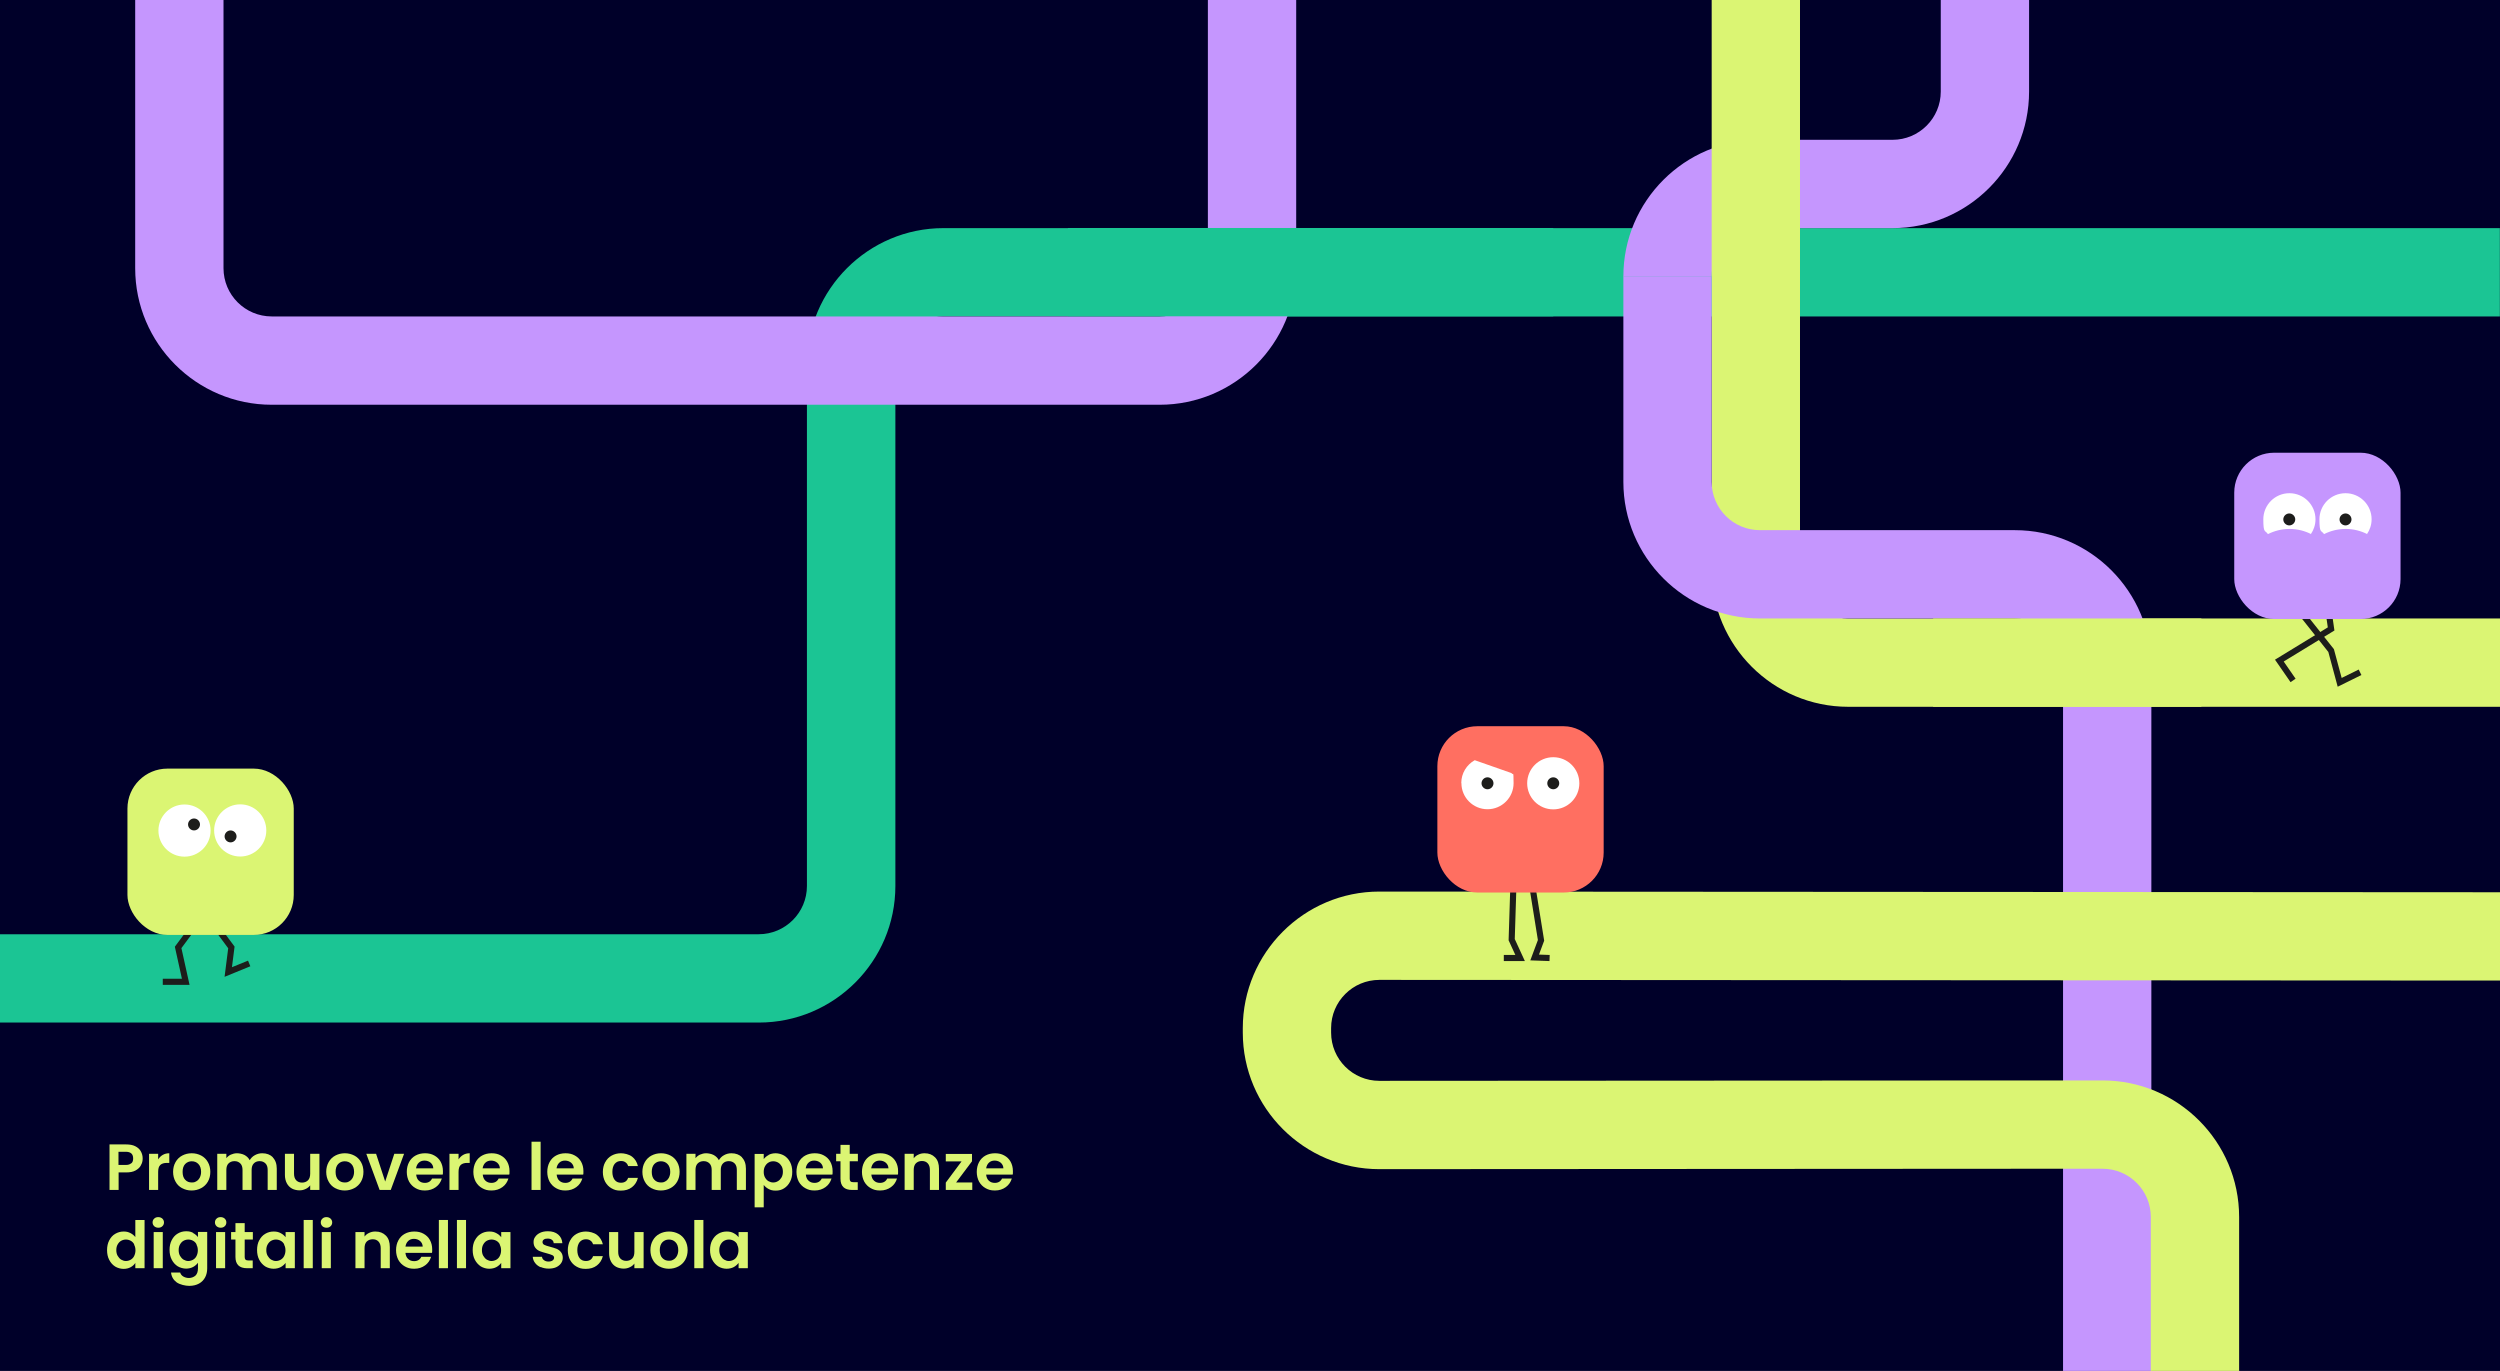 <?xml version="1.0" encoding="UTF-8"?>
<svg id="Ebene_1" xmlns="http://www.w3.org/2000/svg" xmlns:xlink="http://www.w3.org/1999/xlink" version="1.1" viewBox="0 0 1840 1009">
  <!-- Generator: Adobe Illustrator 29.3.1, SVG Export Plug-In . SVG Version: 2.1.0 Build 151)  -->
  <defs>
    <style>
      .st0 {
        fill: #dbf573;
      }

      .st1 {
        fill: #1bc594;
      }

      .st2 {
        fill: #ff6f61;
      }

      .st3 {
        fill: #1d1d1b;
      }

      .st4 {
        fill: #fff;
      }

      .st5 {
        fill: none;
        stroke: #1d1d1b;
        stroke-width: 4.5px;
      }

      .st6 {
        fill: #000029;
      }

      .st7 {
        fill: #c596fe;
      }
    </style>
  </defs>
  <rect class="st6" width="1840" height="1009"/>
  <path class="st1" d="M558.4,752.6H0v-65h558.4c19.6,0,35.5-15.9,35.5-35.5v-383.7c0-55.4,45.1-100.5,100.5-100.5h1145.5v65H694.5c-19.6,0-35.5,15.9-35.5,35.5v383.7c0,55.4-45.1,100.5-100.5,100.5h0Z"/>
  <rect class="st7" x="1518.4" y="519.4" width="65" height="489.6"/>
  <path class="st7" d="M1259.8,203.4h-65c0-55.4,45.1-100.5,100.5-100.5h97.6c19.6,0,35.5-15.9,35.5-35.5V0h65v67.4c0,55.4-45.1,100.5-100.5,100.5h-97.6c-19.6,0-35.5,15.9-35.5,35.5h0Z"/>
  <path class="st0" d="M1648,1009h-65v-113.3c0-19.6-15.9-35.5-35.5-35.5h-47.7l-484.6.3c-55.4,0-100.5-45.1-100.5-100.5v-3.3c0-55.4,45.1-100.5,100.5-100.5l824.9.5v65l-824.9-.5c-19.6,0-35.5,15.9-35.5,35.5v3.3c0,19.6,15.9,35.5,35.5,35.5l484.6-.3h47.7c55.4,0,100.5,45.1,100.5,100.5v113.3Z"/>
  <path class="st0" d="M1840,520.2h-479.7c-55.4,0-100.5-45.1-100.5-100.5V0h65v419.7c0,19.6,15.9,35.5,35.5,35.5h479.7v65Z"/>
  <path class="st7" d="M853.5,297.9H200c-55.4,0-100.5-45.1-100.5-100.5V-.3h65v197.7c0,19.6,15.9,35.5,35.5,35.5h653.5c19.6,0,35.5-15.9,35.5-35.5V-.3h65v197.7c0,55.4-45.1,100.5-100.5,100.5Z"/>
  <path class="st7" d="M1583.4,490.7h-65c0-19.6-15.9-35.5-35.5-35.5h-187.6c-55.4,0-100.5-45.1-100.5-100.5v-151.4h65v151.4c0,19.6,15.9,35.5,35.5,35.5h187.6c55.4,0,100.5,45.1,100.5,100.5Z"/>
  <rect class="st0" x="1422.8" y="455.2" width="197.4" height="65"/>
  <g>
    <polyline class="st5" points="160.5 684.1 170.3 697.3 168 715.4 183.4 709.1"/>
    <polyline class="st5" points="140.9 684.1 131.1 697.3 136.7 722.6 119.8 722.6"/>
    <g>
      <rect class="st0" x="93.8" y="565.7" width="122.4" height="122.4" rx="29.4" ry="29.4"/>
      <path class="st4" d="M135.8,630.5c10.6,0,19.2-8.6,19.2-19.2s-8.6-19.2-19.2-19.2-19.2,8.6-19.2,19.2,8.6,19.2,19.2,19.2"/>
      <path class="st3" d="M142.8,611.2c2.4,0,4.4-2,4.4-4.4s-2-4.4-4.4-4.4-4.4,2-4.4,4.4,2,4.4,4.4,4.4"/>
      <path class="st4" d="M176.8,592c-10.6,0-19.2,8.6-19.2,19.2s8.6,19.2,19.2,19.2,19.2-8.6,19.2-19.2-8.6-19.2-19.2-19.2"/>
      <path class="st3" d="M169.7,611.2c-2.4,0-4.4,2-4.4,4.4s2,4.4,4.4,4.4,4.4-2,4.4-4.4-2-4.4-4.4-4.4"/>
    </g>
  </g>
  <g>
    <polyline class="st5" points="1712.3 439.2 1715.7 462.9 1677.6 486.2 1687.7 500.8"/>
    <polyline class="st5" points="1690.2 446.7 1715.7 478.8 1722 502.2 1737 494.8"/>
    <g>
      <rect class="st7" x="1644.4" y="333.2" width="122.4" height="122.4" rx="29.4" ry="29.4"/>
      <path class="st4" d="M1700.8,393.1c2.1-3.1,3.4-6.8,3.4-10.9,0-10.6-8.6-19.2-19.2-19.2s-19.2,8.6-19.2,19.2,1.3,7.8,3.4,10.9c4.8-2.4,10.1-3.8,15.9-3.8s11.1,1.4,15.9,3.8"/>
      <path class="st3" d="M1684.9,386.7c2.4,0,4.4-2,4.4-4.4s-2-4.4-4.4-4.4-4.4,2-4.4,4.4,2,4.4,4.4,4.4"/>
      <path class="st4" d="M1742.1,393.1c2.1-3.1,3.4-6.8,3.4-10.9,0-10.6-8.6-19.2-19.2-19.2s-19.2,8.6-19.2,19.2,1.3,7.8,3.4,10.9c4.8-2.4,10.1-3.8,15.9-3.8s11.1,1.4,15.9,3.8"/>
      <path class="st3" d="M1726.3,386.7c2.4,0,4.4-2,4.4-4.4s-2-4.4-4.4-4.4-4.4,2-4.4,4.4,2,4.4,4.4,4.4"/>
    </g>
  </g>
  <g>
    <polyline class="st5" points="1124.4 631.2 1134.2 692.1 1129.5 704.7 1140.5 705.1"/>
    <polyline class="st5" points="1114.5 631.2 1112.6 691.6 1118.8 705.1 1106.8 705.1"/>
    <rect class="st2" x="1057.9" y="534.5" width="122.4" height="122.4" rx="29.4" ry="29.4"/>
    <path class="st4" d="M1143.2,595.7c10.6,0,19.2-8.6,19.2-19.2s-8.6-19.2-19.2-19.2-19.2,8.6-19.2,19.2,8.6,19.2,19.2,19.2"/>
    <path class="st3" d="M1143.2,580.9c2.4,0,4.4-2,4.4-4.4s-2-4.4-4.4-4.4-4.4,2-4.4,4.4,2,4.4,4.4,4.4"/>
    <path class="st4" d="M1075.6,576.4c0,10.6,8.6,19.2,19.2,19.2s19.2-8.6,19.2-19.2-.5-5.1-1.5-7.4l-27.1-9.5c-5.9,3.3-9.9,9.6-9.9,16.8"/>
    <path class="st3" d="M1094.8,580.9c2.4,0,4.4-2,4.4-4.4s-2-4.4-4.4-4.4-4.4,2-4.4,4.4,2,4.4,4.4,4.4"/>
  </g>
  <rect class="st1" x="786" y="167.8" width="357.2" height="65"/>
  <g>
    <path class="st0" d="M103.7,857.7c-.8,1.6-2.2,2.8-4,3.8-1.8,1-4.1,1.4-6.8,1.4h-5.6v12.9h-6.7v-33.5h12.3c2.6,0,4.8.4,6.6,1.3,1.8.9,3.2,2.1,4.1,3.7.9,1.6,1.4,3.3,1.4,5.3s-.4,3.5-1.3,5ZM96.7,856.2c.9-.8,1.3-2,1.3-3.6,0-3.3-1.8-4.9-5.5-4.9h-5.3v9.7h5.3c1.9,0,3.2-.4,4.1-1.3Z"/>
    <path class="st0" d="M119.8,850c1.4-.8,3-1.2,4.8-1.2v7.1h-1.8c-2.1,0-3.7.5-4.8,1.5-1.1,1-1.6,2.7-1.6,5.2v13.2h-6.7v-26.6h6.7v4.1c.9-1.4,2-2.5,3.4-3.3Z"/>
    <path class="st0" d="M134,874.5c-2-1.1-3.7-2.7-4.8-4.8-1.2-2.1-1.8-4.5-1.8-7.2s.6-5.1,1.8-7.2c1.2-2.1,2.8-3.7,4.9-4.8,2.1-1.1,4.4-1.7,7-1.7s4.9.6,7,1.7c2.1,1.1,3.7,2.7,4.9,4.8,1.2,2.1,1.8,4.5,1.8,7.2s-.6,5.1-1.8,7.2c-1.2,2.1-2.9,3.7-5,4.8-2.1,1.1-4.4,1.7-7,1.7s-4.9-.6-6.9-1.7ZM144.4,869.5c1.1-.6,1.9-1.5,2.6-2.7.6-1.2,1-2.6,1-4.3,0-2.5-.7-4.5-2-5.8-1.3-1.4-3-2-4.9-2s-3.5.7-4.8,2c-1.3,1.4-1.9,3.3-1.9,5.8s.6,4.5,1.9,5.8c1.3,1.4,2.9,2,4.8,2s2.4-.3,3.4-.9Z"/>
    <path class="st0" d="M200.7,851.8c2,2,3,4.8,3,8.4v15.6h-6.7v-14.7c0-2.1-.5-3.7-1.6-4.8-1.1-1.1-2.5-1.7-4.3-1.7s-3.3.6-4.3,1.7c-1.1,1.1-1.6,2.7-1.6,4.8v14.7h-6.7v-14.7c0-2.1-.5-3.7-1.6-4.8-1.1-1.1-2.5-1.7-4.3-1.7s-3.3.6-4.4,1.7c-1.1,1.1-1.6,2.7-1.6,4.8v14.7h-6.7v-26.6h6.7v3.2c.9-1.1,2-2,3.3-2.6,1.4-.6,2.9-1,4.5-1s3.9.4,5.6,1.3c1.6.9,2.9,2.1,3.8,3.8.9-1.5,2.1-2.8,3.8-3.7,1.6-.9,3.4-1.4,5.4-1.4,3.3,0,5.9,1,7.9,3Z"/>
    <path class="st0" d="M235.1,849.2v26.6h-6.8v-3.4c-.9,1.2-2,2.1-3.4,2.7-1.4.7-2.9,1-4.5,1s-3.9-.4-5.5-1.3c-1.6-.9-2.9-2.2-3.8-3.9s-1.4-3.8-1.4-6.1v-15.6h6.7v14.6c0,2.1.5,3.7,1.6,4.9,1.1,1.1,2.5,1.7,4.3,1.7s3.3-.6,4.4-1.7c1.1-1.1,1.6-2.8,1.6-4.9v-14.6h6.8Z"/>
    <path class="st0" d="M246.7,874.5c-2-1.1-3.7-2.7-4.8-4.8-1.2-2.1-1.8-4.5-1.8-7.2s.6-5.1,1.8-7.2c1.2-2.1,2.8-3.7,4.9-4.8,2.1-1.1,4.4-1.7,7-1.7s4.9.6,7,1.7c2.1,1.1,3.7,2.7,4.9,4.8,1.2,2.1,1.8,4.5,1.8,7.2s-.6,5.1-1.8,7.2c-1.2,2.1-2.9,3.7-5,4.8-2.1,1.1-4.4,1.7-7,1.7s-4.9-.6-6.9-1.7ZM257,869.5c1.1-.6,1.9-1.5,2.6-2.7.6-1.2,1-2.6,1-4.3,0-2.5-.7-4.5-2-5.8-1.3-1.4-3-2-4.9-2s-3.5.7-4.8,2c-1.3,1.4-1.9,3.3-1.9,5.8s.6,4.5,1.9,5.8c1.3,1.4,2.9,2,4.8,2s2.4-.3,3.4-.9Z"/>
    <path class="st0" d="M283.5,869.6l6.7-20.4h7.2l-9.8,26.6h-8.2l-9.8-26.6h7.2l6.7,20.4Z"/>
    <path class="st0" d="M325.7,864.5h-19.4c.2,1.9.8,3.4,2,4.5,1.2,1.1,2.6,1.6,4.4,1.6,2.5,0,4.3-1.1,5.3-3.2h7.2c-.8,2.6-2.2,4.7-4.4,6.3-2.2,1.6-4.8,2.5-8,2.5s-4.9-.6-6.9-1.7c-2-1.1-3.6-2.7-4.8-4.8-1.1-2.1-1.7-4.5-1.7-7.2s.6-5.2,1.7-7.2c1.1-2.1,2.7-3.7,4.7-4.8,2-1.1,4.3-1.7,7-1.7s4.8.5,6.8,1.6c2,1.1,3.6,2.6,4.7,4.6s1.7,4.3,1.7,6.9,0,1.8-.2,2.6ZM318.9,860c0-1.7-.7-3.1-1.9-4.2-1.2-1-2.7-1.6-4.5-1.6s-3.1.5-4.2,1.5c-1.1,1-1.8,2.4-2.1,4.2h12.6Z"/>
    <path class="st0" d="M340.9,850c1.4-.8,3-1.2,4.8-1.2v7.1h-1.8c-2.1,0-3.7.5-4.8,1.5-1.1,1-1.6,2.7-1.6,5.2v13.2h-6.7v-26.6h6.7v4.1c.9-1.4,2-2.5,3.4-3.3Z"/>
    <path class="st0" d="M374.7,864.5h-19.4c.2,1.9.8,3.4,2,4.5,1.2,1.1,2.6,1.6,4.4,1.6,2.5,0,4.3-1.1,5.3-3.2h7.2c-.8,2.6-2.2,4.7-4.4,6.3-2.2,1.6-4.8,2.5-8,2.5s-4.9-.6-6.9-1.7c-2-1.1-3.6-2.7-4.8-4.8-1.1-2.1-1.7-4.5-1.7-7.2s.6-5.2,1.7-7.2c1.1-2.1,2.7-3.7,4.7-4.8,2-1.1,4.3-1.7,7-1.7s4.8.5,6.8,1.6c2,1.1,3.6,2.6,4.7,4.6s1.7,4.3,1.7,6.9,0,1.8-.2,2.6ZM367.9,860c0-1.7-.7-3.1-1.9-4.2-1.2-1-2.7-1.6-4.5-1.6s-3.1.5-4.2,1.5c-1.1,1-1.8,2.4-2.1,4.2h12.6Z"/>
    <path class="st0" d="M397.9,840.3v35.5h-6.7v-35.5h6.7Z"/>
    <path class="st0" d="M429.1,864.5h-19.4c.2,1.9.8,3.4,2,4.5,1.2,1.1,2.6,1.6,4.4,1.6,2.5,0,4.3-1.1,5.3-3.2h7.2c-.8,2.6-2.2,4.7-4.4,6.3-2.2,1.6-4.8,2.5-8,2.5s-4.9-.6-6.9-1.7c-2-1.1-3.6-2.7-4.8-4.8-1.1-2.1-1.7-4.5-1.7-7.2s.6-5.2,1.7-7.2c1.1-2.1,2.7-3.7,4.7-4.8,2-1.1,4.3-1.7,7-1.7s4.8.5,6.8,1.6c2,1.1,3.6,2.6,4.7,4.6s1.7,4.3,1.7,6.9,0,1.8-.2,2.6ZM422.3,860c0-1.7-.7-3.1-1.9-4.2-1.2-1-2.7-1.6-4.5-1.6s-3.1.5-4.2,1.5c-1.1,1-1.8,2.4-2.1,4.2h12.6Z"/>
    <path class="st0" d="M445.5,855.3c1.1-2.1,2.7-3.7,4.7-4.8,2-1.1,4.3-1.7,6.8-1.7s6,.8,8.2,2.5,3.6,4,4.3,6.9h-7.2c-.4-1.2-1-2.1-1.9-2.7-.9-.7-2-1-3.4-1-1.9,0-3.4.7-4.6,2.1-1.1,1.4-1.7,3.4-1.7,5.9s.6,4.5,1.7,5.9c1.1,1.4,2.6,2.1,4.6,2.1,2.7,0,4.5-1.2,5.3-3.6h7.2c-.7,2.9-2.2,5.2-4.4,6.9-2.2,1.7-4.9,2.5-8.2,2.5s-4.8-.6-6.8-1.7c-2-1.1-3.5-2.7-4.7-4.8-1.1-2.1-1.7-4.5-1.7-7.2s.6-5.2,1.7-7.2Z"/>
    <path class="st0" d="M479.4,874.5c-2-1.1-3.7-2.7-4.8-4.8-1.2-2.1-1.8-4.5-1.8-7.2s.6-5.1,1.8-7.2c1.2-2.1,2.8-3.7,4.9-4.8,2.1-1.1,4.4-1.7,7-1.7s4.9.6,7,1.7c2.1,1.1,3.7,2.7,4.9,4.8,1.2,2.1,1.8,4.5,1.8,7.2s-.6,5.1-1.8,7.2c-1.2,2.1-2.9,3.7-5,4.8-2.1,1.1-4.4,1.7-7,1.7s-4.9-.6-6.9-1.7ZM489.7,869.5c1.1-.6,1.9-1.5,2.6-2.7.6-1.2,1-2.6,1-4.3,0-2.5-.7-4.5-2-5.8-1.3-1.4-3-2-4.9-2s-3.5.7-4.8,2c-1.3,1.4-1.9,3.3-1.9,5.8s.6,4.5,1.9,5.8c1.3,1.4,2.9,2,4.8,2s2.4-.3,3.4-.9Z"/>
    <path class="st0" d="M546,851.8c2,2,3,4.8,3,8.4v15.6h-6.7v-14.7c0-2.1-.5-3.7-1.6-4.8-1.1-1.1-2.5-1.7-4.3-1.7s-3.3.6-4.3,1.7c-1.1,1.1-1.6,2.7-1.6,4.8v14.7h-6.7v-14.7c0-2.1-.5-3.7-1.6-4.8-1.1-1.1-2.5-1.7-4.3-1.7s-3.3.6-4.4,1.7c-1.1,1.1-1.6,2.7-1.6,4.8v14.7h-6.7v-26.6h6.7v3.2c.9-1.1,2-2,3.3-2.6,1.4-.6,2.9-1,4.5-1s3.9.4,5.6,1.3c1.6.9,2.9,2.1,3.8,3.8.9-1.5,2.1-2.8,3.8-3.7,1.6-.9,3.4-1.4,5.4-1.4,3.3,0,5.9,1,7.9,3Z"/>
    <path class="st0" d="M565.7,850c1.5-.8,3.3-1.2,5.2-1.2s4.3.6,6.2,1.7c1.8,1.1,3.3,2.7,4.4,4.8,1.1,2.1,1.6,4.5,1.6,7.2s-.5,5.1-1.6,7.2c-1.1,2.1-2.5,3.7-4.4,4.9-1.8,1.2-3.9,1.7-6.2,1.7s-3.7-.4-5.2-1.2c-1.5-.8-2.7-1.8-3.6-3v16.5h-6.7v-39.3h6.7v3.8c.9-1.2,2.1-2.2,3.6-3ZM575.2,858.3c-.7-1.2-1.5-2.1-2.6-2.7-1.1-.6-2.2-.9-3.5-.9s-2.4.3-3.4.9c-1.1.6-1.9,1.5-2.6,2.7-.7,1.2-1,2.6-1,4.2s.3,3,1,4.2c.7,1.2,1.5,2.1,2.6,2.7,1.1.6,2.2.9,3.4.9s2.4-.3,3.5-1c1.1-.6,1.9-1.6,2.6-2.7.7-1.2,1-2.6,1-4.2s-.3-3-1-4.2Z"/>
    <path class="st0" d="M612.5,864.5h-19.4c.2,1.9.8,3.4,2,4.5,1.2,1.1,2.6,1.6,4.4,1.6,2.5,0,4.3-1.1,5.3-3.2h7.2c-.8,2.6-2.2,4.7-4.4,6.3-2.2,1.6-4.8,2.5-8,2.5s-4.9-.6-6.9-1.7c-2-1.1-3.6-2.7-4.8-4.8-1.1-2.1-1.7-4.5-1.7-7.2s.6-5.2,1.7-7.2c1.1-2.1,2.7-3.7,4.7-4.8,2-1.1,4.3-1.7,7-1.7s4.8.5,6.8,1.6c2,1.1,3.6,2.6,4.7,4.6s1.7,4.3,1.7,6.9,0,1.8-.2,2.6ZM605.7,860c0-1.7-.7-3.1-1.9-4.2-1.2-1-2.7-1.6-4.5-1.6s-3.1.5-4.2,1.5c-1.1,1-1.8,2.4-2.1,4.2h12.6Z"/>
    <path class="st0" d="M625.4,854.7v12.9c0,.9.2,1.5.6,1.9.4.4,1.2.6,2.2.6h3.1v5.7h-4.2c-5.7,0-8.5-2.8-8.5-8.3v-12.8h-3.2v-5.5h3.2v-6.6h6.8v6.6h6v5.5h-6Z"/>
    <path class="st0" d="M660.7,864.5h-19.4c.2,1.9.8,3.4,2,4.5,1.2,1.1,2.6,1.6,4.4,1.6,2.5,0,4.3-1.1,5.3-3.2h7.2c-.8,2.6-2.2,4.7-4.4,6.3-2.2,1.6-4.8,2.5-8,2.5s-4.9-.6-6.9-1.7c-2-1.1-3.6-2.7-4.8-4.8-1.1-2.1-1.7-4.5-1.7-7.2s.6-5.2,1.7-7.2c1.1-2.1,2.7-3.7,4.7-4.8,2-1.1,4.3-1.7,7-1.7s4.8.5,6.8,1.6c2,1.1,3.6,2.6,4.7,4.6s1.7,4.3,1.7,6.9,0,1.8-.2,2.6ZM653.9,860c0-1.7-.7-3.1-1.9-4.2-1.2-1-2.7-1.6-4.5-1.6s-3.1.5-4.2,1.5c-1.1,1-1.8,2.4-2.1,4.2h12.6Z"/>
    <path class="st0" d="M688.2,851.8c2,2,2.9,4.8,2.9,8.4v15.6h-6.7v-14.7c0-2.1-.5-3.7-1.6-4.9s-2.5-1.7-4.3-1.7-3.3.6-4.4,1.7c-1.1,1.1-1.6,2.8-1.6,4.9v14.7h-6.7v-26.6h6.7v3.3c.9-1.2,2-2.1,3.4-2.7,1.4-.7,2.9-1,4.6-1,3.2,0,5.7,1,7.7,3Z"/>
    <path class="st0" d="M703.7,870.3h11.9v5.5h-19.5v-5.4l11.6-15.6h-11.6v-5.5h19.3v5.4l-11.7,15.6Z"/>
    <path class="st0" d="M745.2,864.5h-19.4c.2,1.9.8,3.4,2,4.5,1.2,1.1,2.6,1.6,4.4,1.6,2.5,0,4.3-1.1,5.3-3.2h7.2c-.8,2.6-2.2,4.7-4.4,6.3-2.2,1.6-4.8,2.5-8,2.5s-4.9-.6-6.9-1.7c-2-1.1-3.6-2.7-4.8-4.8-1.1-2.1-1.7-4.5-1.7-7.2s.6-5.2,1.7-7.2c1.1-2.1,2.7-3.7,4.7-4.8,2-1.1,4.3-1.7,7-1.7s4.8.5,6.8,1.6c2,1.1,3.6,2.6,4.7,4.6s1.7,4.3,1.7,6.9,0,1.8-.2,2.6ZM738.5,860c0-1.7-.7-3.1-1.9-4.2-1.2-1-2.7-1.6-4.5-1.6s-3.1.5-4.2,1.5c-1.1,1-1.8,2.4-2.1,4.2h12.6Z"/>
    <path class="st0" d="M80.4,912.9c1.1-2.1,2.5-3.7,4.4-4.8,1.9-1.1,3.9-1.7,6.2-1.7s3.4.4,4.9,1.1c1.6.8,2.8,1.8,3.7,3v-12.6h6.8v35.5h-6.8v-3.9c-.8,1.3-2,2.4-3.5,3.2-1.5.8-3.2,1.2-5.2,1.2s-4.3-.6-6.1-1.7c-1.9-1.2-3.3-2.8-4.4-4.9-1.1-2.1-1.6-4.5-1.6-7.2s.5-5.1,1.6-7.2ZM98.8,915.9c-.6-1.2-1.5-2.1-2.6-2.7-1.1-.6-2.3-.9-3.5-.9s-2.4.3-3.5.9c-1.1.6-1.9,1.5-2.6,2.7-.7,1.2-1,2.6-1,4.2s.3,3,1,4.2c.7,1.2,1.5,2.1,2.6,2.8,1.1.6,2.2,1,3.4,1s2.4-.3,3.5-.9c1.1-.6,2-1.5,2.6-2.7s1-2.6,1-4.2-.3-3-1-4.2Z"/>
    <path class="st0" d="M113.5,902.5c-.8-.8-1.2-1.7-1.2-2.8s.4-2.1,1.2-2.8c.8-.8,1.8-1.1,3-1.1s2.2.4,3,1.1c.8.8,1.2,1.7,1.2,2.8s-.4,2.1-1.2,2.8c-.8.8-1.8,1.1-3,1.1s-2.2-.4-3-1.1ZM119.8,906.8v26.6h-6.7v-26.6h6.7Z"/>
    <path class="st0" d="M142.1,907.5c1.5.8,2.7,1.8,3.6,3v-3.8h6.8v26.8c0,2.5-.5,4.7-1.5,6.6-1,1.9-2.5,3.5-4.5,4.6-2,1.1-4.4,1.7-7.2,1.7s-6.9-.9-9.3-2.6c-2.4-1.8-3.8-4.2-4.1-7.2h6.7c.4,1.2,1.1,2.2,2.3,2.9,1.2.7,2.6,1.1,4.2,1.1s3.5-.6,4.8-1.8c1.2-1.2,1.8-2.9,1.8-5.3v-4.1c-.9,1.2-2.1,2.3-3.6,3.1-1.5.8-3.3,1.2-5.2,1.2s-4.3-.6-6.1-1.7c-1.9-1.2-3.3-2.8-4.4-4.9-1.1-2.1-1.6-4.5-1.6-7.2s.5-5.1,1.6-7.2c1.1-2.1,2.5-3.7,4.4-4.8,1.8-1.1,3.9-1.7,6.2-1.7s3.7.4,5.2,1.2ZM144.7,915.9c-.6-1.2-1.5-2.1-2.6-2.7-1.1-.6-2.3-.9-3.5-.9s-2.4.3-3.5.9c-1.1.6-1.9,1.5-2.6,2.7-.7,1.2-1,2.6-1,4.2s.3,3,1,4.2c.7,1.2,1.5,2.1,2.6,2.8,1.1.6,2.2,1,3.4,1s2.4-.3,3.5-.9c1.1-.6,2-1.5,2.6-2.7s1-2.6,1-4.2-.3-3-1-4.2Z"/>
    <path class="st0" d="M159.4,902.5c-.8-.8-1.2-1.7-1.2-2.8s.4-2.1,1.2-2.8c.8-.8,1.8-1.1,3-1.1s2.2.4,3,1.1c.8.8,1.2,1.7,1.2,2.8s-.4,2.1-1.2,2.8c-.8.8-1.8,1.1-3,1.1s-2.2-.4-3-1.1ZM165.7,906.8v26.6h-6.7v-26.6h6.7Z"/>
    <path class="st0" d="M180.1,912.3v12.9c0,.9.2,1.5.6,1.9.4.4,1.2.6,2.2.6h3.1v5.7h-4.2c-5.7,0-8.5-2.8-8.5-8.3v-12.8h-3.2v-5.5h3.2v-6.6h6.8v6.6h6v5.5h-6Z"/>
    <path class="st0" d="M190.8,912.9c1.1-2.1,2.5-3.7,4.4-4.8,1.8-1.1,3.9-1.7,6.2-1.7s3.7.4,5.2,1.2c1.5.8,2.7,1.8,3.6,3v-3.8h6.8v26.6h-6.8v-3.9c-.9,1.2-2.1,2.3-3.6,3.1-1.5.8-3.3,1.2-5.3,1.2s-4.3-.6-6.1-1.7c-1.8-1.2-3.3-2.8-4.4-4.9-1.1-2.1-1.6-4.5-1.6-7.2s.5-5.1,1.6-7.2ZM209.2,915.9c-.6-1.2-1.5-2.1-2.6-2.7-1.1-.6-2.3-.9-3.5-.9s-2.4.3-3.5.9c-1.1.6-1.9,1.5-2.6,2.7-.7,1.2-1,2.6-1,4.2s.3,3,1,4.2c.7,1.2,1.5,2.1,2.6,2.8,1.1.6,2.2,1,3.4,1s2.4-.3,3.5-.9c1.1-.6,2-1.5,2.6-2.7s1-2.6,1-4.2-.3-3-1-4.2Z"/>
    <path class="st0" d="M230.2,897.9v35.5h-6.7v-35.5h6.7Z"/>
    <path class="st0" d="M237.3,902.5c-.8-.8-1.2-1.7-1.2-2.8s.4-2.1,1.2-2.8c.8-.8,1.8-1.1,3-1.1s2.2.4,3,1.1c.8.8,1.2,1.7,1.2,2.8s-.4,2.1-1.2,2.8c-.8.8-1.8,1.1-3,1.1s-2.2-.4-3-1.1ZM243.5,906.8v26.6h-6.7v-26.6h6.7Z"/>
    <path class="st0" d="M284,909.4c2,2,2.9,4.8,2.9,8.4v15.6h-6.7v-14.7c0-2.1-.5-3.7-1.6-4.9s-2.5-1.7-4.3-1.7-3.3.6-4.4,1.7c-1.1,1.1-1.6,2.8-1.6,4.9v14.7h-6.7v-26.6h6.7v3.3c.9-1.2,2-2.1,3.4-2.7,1.4-.7,2.9-1,4.6-1,3.2,0,5.7,1,7.7,3Z"/>
    <path class="st0" d="M317.8,922.1h-19.4c.2,1.9.8,3.4,2,4.5,1.2,1.1,2.6,1.6,4.4,1.6,2.5,0,4.3-1.1,5.3-3.2h7.2c-.8,2.6-2.2,4.7-4.4,6.3-2.2,1.6-4.8,2.5-8,2.5s-4.9-.6-6.9-1.7c-2-1.1-3.6-2.7-4.8-4.8-1.1-2.1-1.7-4.5-1.7-7.2s.6-5.2,1.7-7.2c1.1-2.1,2.7-3.7,4.7-4.8,2-1.1,4.3-1.7,7-1.7s4.8.5,6.8,1.6c2,1.1,3.6,2.6,4.7,4.6s1.7,4.3,1.7,6.9,0,1.8-.2,2.6ZM311.1,917.6c0-1.7-.7-3.1-1.9-4.2-1.2-1-2.7-1.6-4.5-1.6s-3.1.5-4.2,1.5c-1.1,1-1.8,2.4-2.1,4.2h12.6Z"/>
    <path class="st0" d="M329.7,897.9v35.5h-6.7v-35.5h6.7Z"/>
    <path class="st0" d="M343,897.9v35.5h-6.7v-35.5h6.7Z"/>
    <path class="st0" d="M349.5,912.9c1.1-2.1,2.5-3.7,4.4-4.8,1.8-1.1,3.9-1.7,6.2-1.7s3.7.4,5.2,1.2c1.5.8,2.7,1.8,3.6,3v-3.8h6.8v26.6h-6.8v-3.9c-.9,1.2-2.1,2.3-3.6,3.1-1.5.8-3.3,1.2-5.3,1.2s-4.3-.6-6.1-1.7c-1.8-1.2-3.3-2.8-4.4-4.9-1.1-2.1-1.6-4.5-1.6-7.2s.5-5.1,1.6-7.2ZM367.9,915.9c-.6-1.2-1.5-2.1-2.6-2.7-1.1-.6-2.3-.9-3.5-.9s-2.4.3-3.5.9c-1.1.6-1.9,1.5-2.6,2.7-.7,1.2-1,2.6-1,4.2s.3,3,1,4.2c.7,1.2,1.5,2.1,2.6,2.8,1.1.6,2.2,1,3.4,1s2.4-.3,3.5-.9c1.1-.6,2-1.5,2.6-2.7s1-2.6,1-4.2-.3-3-1-4.2Z"/>
    <path class="st0" d="M397.9,932.7c-1.7-.8-3.1-1.8-4.1-3.2-1-1.3-1.6-2.8-1.7-4.5h6.8c.1,1,.6,1.9,1.5,2.5.9.7,2,1,3.3,1s2.3-.3,3-.8c.7-.5,1.1-1.2,1.1-2s-.4-1.5-1.3-1.9c-.9-.4-2.3-.9-4.2-1.4-2-.5-3.6-1-4.9-1.5-1.3-.5-2.4-1.3-3.3-2.4-.9-1.1-1.4-2.5-1.4-4.3s.4-2.8,1.3-4c.8-1.2,2.1-2.2,3.6-2.9s3.4-1.1,5.6-1.1c3.2,0,5.7.8,7.6,2.4s2.9,3.7,3.1,6.4h-6.4c0-1.1-.5-1.9-1.3-2.5-.8-.6-1.8-.9-3.1-.9s-2.2.2-2.8.7c-.7.4-1,1.1-1,1.9s.4,1.6,1.3,2c.9.5,2.3.9,4.2,1.4,1.9.5,3.5,1,4.8,1.5,1.2.5,2.3,1.3,3.2,2.4.9,1.1,1.4,2.5,1.4,4.2,0,1.5-.4,2.9-1.3,4.1-.8,1.2-2.1,2.2-3.6,2.9-1.6.7-3.4,1-5.5,1s-4.1-.4-5.9-1.2Z"/>
    <path class="st0" d="M419.7,912.9c1.1-2.1,2.7-3.7,4.7-4.8,2-1.1,4.3-1.7,6.8-1.7s6,.8,8.2,2.5,3.6,4,4.3,6.9h-7.2c-.4-1.2-1-2.1-1.9-2.7-.9-.7-2-1-3.4-1-1.9,0-3.4.7-4.6,2.1-1.1,1.4-1.7,3.4-1.7,5.9s.6,4.5,1.7,5.9c1.1,1.4,2.6,2.1,4.6,2.1,2.7,0,4.5-1.2,5.3-3.6h7.2c-.7,2.9-2.2,5.2-4.4,6.9-2.2,1.7-4.9,2.5-8.2,2.5s-4.8-.6-6.8-1.7c-2-1.1-3.5-2.7-4.7-4.8-1.1-2.1-1.7-4.5-1.7-7.2s.6-5.2,1.7-7.2Z"/>
    <path class="st0" d="M473.7,906.8v26.6h-6.8v-3.4c-.9,1.2-2,2.1-3.4,2.7-1.4.7-2.9,1-4.5,1s-3.9-.4-5.5-1.3c-1.6-.9-2.9-2.2-3.8-3.9s-1.4-3.8-1.4-6.1v-15.6h6.7v14.6c0,2.1.5,3.7,1.6,4.9,1.1,1.1,2.5,1.7,4.3,1.7s3.3-.6,4.4-1.7c1.1-1.1,1.6-2.8,1.6-4.9v-14.6h6.8Z"/>
    <path class="st0" d="M485.3,932.1c-2-1.1-3.7-2.7-4.8-4.8-1.2-2.1-1.8-4.5-1.8-7.2s.6-5.1,1.8-7.2c1.2-2.1,2.8-3.7,4.9-4.8,2.1-1.1,4.4-1.7,7-1.7s4.9.6,7,1.7c2.1,1.1,3.7,2.7,4.9,4.8,1.2,2.1,1.8,4.5,1.8,7.2s-.6,5.1-1.8,7.2c-1.2,2.1-2.9,3.7-5,4.8-2.1,1.1-4.4,1.7-7,1.7s-4.9-.6-6.9-1.7ZM495.6,927.1c1.1-.6,1.9-1.5,2.6-2.7.6-1.2,1-2.6,1-4.3,0-2.5-.7-4.5-2-5.8-1.3-1.4-3-2-4.9-2s-3.5.7-4.8,2c-1.3,1.4-1.9,3.3-1.9,5.8s.6,4.5,1.9,5.8c1.3,1.4,2.9,2,4.8,2s2.4-.3,3.4-.9Z"/>
    <path class="st0" d="M517.7,897.9v35.5h-6.7v-35.5h6.7Z"/>
    <path class="st0" d="M524.2,912.9c1.1-2.1,2.5-3.7,4.4-4.8,1.8-1.1,3.9-1.7,6.2-1.7s3.7.4,5.2,1.2c1.5.8,2.7,1.8,3.6,3v-3.8h6.8v26.6h-6.8v-3.9c-.9,1.2-2.1,2.3-3.6,3.1-1.5.8-3.3,1.2-5.3,1.2s-4.3-.6-6.1-1.7c-1.8-1.2-3.3-2.8-4.4-4.9-1.1-2.1-1.6-4.5-1.6-7.2s.5-5.1,1.6-7.2ZM542.6,915.9c-.6-1.2-1.5-2.1-2.6-2.7-1.1-.6-2.3-.9-3.5-.9s-2.4.3-3.5.9c-1.1.6-1.9,1.5-2.6,2.7-.7,1.2-1,2.6-1,4.2s.3,3,1,4.2c.7,1.2,1.5,2.1,2.6,2.8,1.1.6,2.2,1,3.4,1s2.4-.3,3.5-.9c1.1-.6,2-1.5,2.6-2.7s1-2.6,1-4.2-.3-3-1-4.2Z"/>
  </g>
</svg>